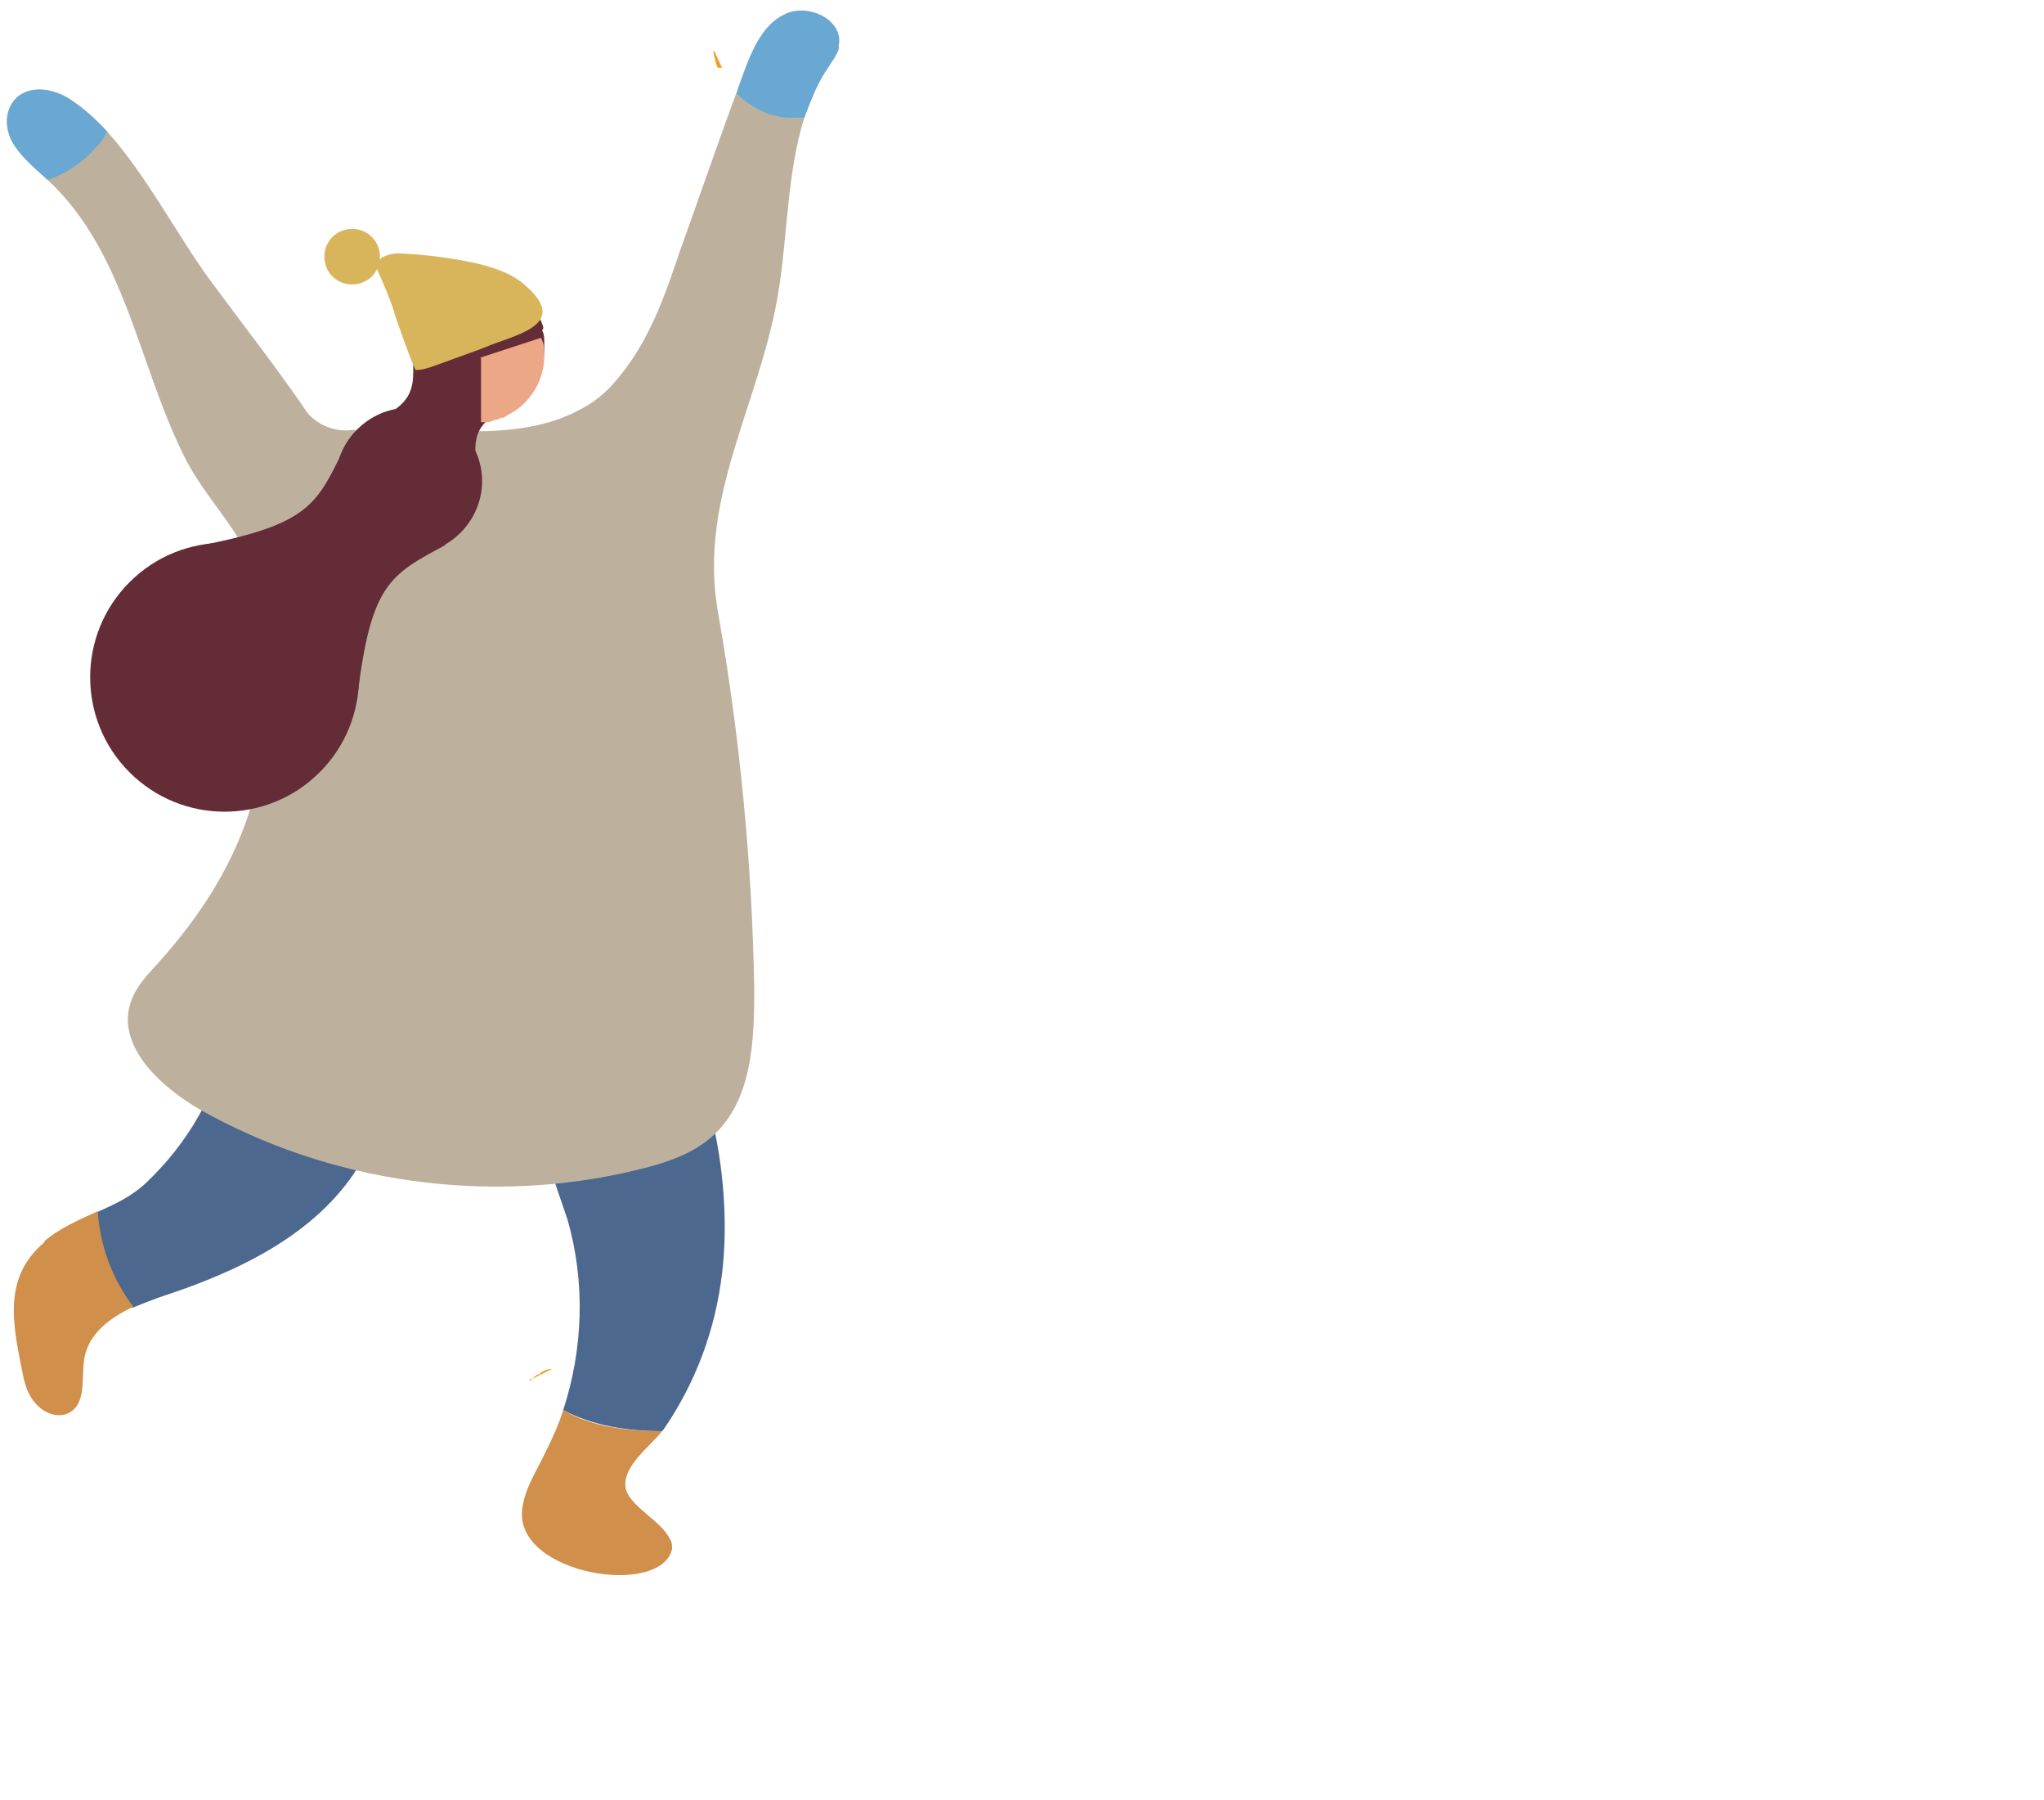 <?xml version="1.0" encoding="UTF-8"?><svg id="c" xmlns="http://www.w3.org/2000/svg" width="184" height="162" xmlns:xlink="http://www.w3.org/1999/xlink" viewBox="0 0 184 162"><defs><style>.ab{fill:#4c688e;}.ac{fill:#bdb19e;}.ad{fill:#ef9f2d;}.ae{fill:#632c37;}.af{fill:#d08f4b;}.ag{fill:#69a8d3;}.ah{fill:#eca787;}.ai{fill:#d8b55b;}</style><filter id="v" filterUnits="userSpaceOnUse"><feOffset dx="16" dy="16"/><feGaussianBlur result="w" stdDeviation="16"/><feFlood flood-color="#2f3d54" flood-opacity="0"/><feComposite in2="w" operator="in"/><feComposite in="SourceGraphic"/></filter></defs><g id="i"><g><g><path class="ab" d="M25.1,84.9c-2.2,1.1-3.7,3.4-4,5.8v-1.3c-.2,3.8-1.3,7.6-3.2,11-1.3,2.3-2.9,4.3-4.8,6.1-1.3,1.2-2.8,1.9-4.4,2.6,.2,3.1,1.3,6.1,3.2,8.6,1-.4,2-.8,2.9-1.1,6.7-2.2,13.6-5.5,17.4-11.5,0,0,.1-.2,.2-.3,1.2-2,2-4.1,2.7-6.3,1.1-3.9,1.6-8.5-1-11.6-2.1-2.6-6.1-3.5-9.1-2Z"/><path class="ab" d="M59.7,128.7c2.9-4.2,4.7-9,5.3-14.1,.5-4.1,.2-8.8-.7-13-.3-1.3-.6-2.5-1-3.6-1.7-5.4-8.7-11.4-13.6-4.7-1.7,2.3-1.8,5.5-1.2,8.3,.3,1.3,.7,2.6,1.1,3.8,.5,1.5,1,2.9,1.5,4.4,1.6,5.6,1.4,11.6-.4,17.1,2.6,1.4,5.8,1.9,8.9,1.9,0,0,0,0,0,0Z"/><path class="ad" d="M47.9,124.1h-.2c0,.1,0,.2,0,.2,0,0,.1-.1,.2-.2Z"/><path class="ad" d="M48.4,123.7c-.2,.1-.4,.3-.5,.4l1.8-.9c-.5,0-.9,.2-1.2,.5Z"/><path class="af" d="M50.7,126.9c-.4,1.3-1,2.6-1.6,3.8-.8,1.7-1.9,3.3-2.1,5.2-.6,5.8,12.5,7.9,13.5,3.5,0-.3,0-.6-.2-.9-.8-1.7-3.8-3-4-4.7-.2-1.9,2.2-3.6,3.3-5-3.1,0-6.4-.4-8.9-1.9Z"/><path class="af" d="M4,111.8c-3.7,3.1-2.9,7.2-2,11.6,.2,1.1,.5,2.2,1.3,3,.7,.8,2,1.3,3,.7,1.5-.9,1-3.1,1.3-4.9,.4-2.2,2.3-3.6,4.4-4.6-1.9-2.5-3-5.5-3.2-8.6-1.7,.8-3.4,1.5-4.8,2.7Z"/></g><path class="ac" d="M75.5,4.1c0,.1,0,.2,0,.3-.2,.6-.6,1.1-.9,1.6-1,1.4-1.6,3-2.2,4.6-1.6,5.1-1.5,11-2.4,16.1-1.7,9.8-7.1,18.1-5.4,28.2,2,11.3,3.1,22.7,3.3,34.1,0,4.7-.2,9.9-3.6,13.1-1.9,1.8-4.5,2.6-7,3.2-13.2,3.2-27.6,1.2-39.4-5.5-3.6-2.1-7.5-5.8-6.1-9.7,.5-1.4,1.5-2.4,2.5-3.5,8.4-9.4,10.8-18.4,9.4-30.8,0-.8-.2-1.6-.3-2.4-.2-1.4-.7-2.6-1.2-3.7-.2-.3-.4-.7-.6-1-1.4-2.4-3.3-4.4-4.8-7.2-4.3-8.3-5.4-18.7-12.5-25.3,0,0,0,0,0,0-1.1-1-2.2-1.9-3-3.1-.8-1.2-1-2.9,0-4.1,1.2-1.4,3.5-1.1,5.1,0,1.2,.8,2.3,1.8,3.3,2.9,3.5,3.9,6.4,9.5,9.2,13.3,2.8,3.8,5.7,7.5,8.4,11.4,.1,.2,.3,.4,.4,.6,1,1.1,2.5,1.7,4,1.5,.2,0,.4,0,.6,0,1,0,2,0,3,0,2.1,0,4.3,.1,6.5,.1,.7,0,1.4,0,2,0,3.1-.1,6.1-.6,8.7-2.1,1.3-.7,2.4-1.7,3.4-3,2.6-3.2,4-7.2,5.3-11.1,1.7-4.7,3.3-9.4,5-14,.2-.5,.3-.9,.5-1.4,.8-2.2,1.7-4.7,3.8-5.7,2.1-1.1,5.4,.5,4.9,2.8Z"/><g><g><path class="ae" d="M30.2,43.3c0,3.7,3,6.6,6.6,6.6s6.6-3,6.6-6.6-3-6.6-6.6-6.6-6.6,3-6.6,6.6Z"/><circle class="ae" cx="20.2" cy="61" r="12.1" transform="translate(-37.2 32.1) rotate(-45)"/></g><path class="ac" d="M47.4,27.6s0,0,0,0c0,0,0,0,0,0h0Z"/><path class="ae" d="M48.9,29.6c0,0,0-.1,0-.2-.8-2.4-3.3-4.2-5.9-4.2s-3.1,1.7-4.2,4.1c0,.4,0,.8,0,1.2h.3c0,.2-.1,.2-.4,.3-.1,1.1-.4,2.3-.8,3.4,1,1.8,3,3.1,5.2,3.1s.1,0,.2,0c0,0,0,0,.1,0,.4,0,.8,0,1.1-.2,.2,0,.4-.1,.6-.2,0,0,0,0,.1,0,.2,0,.4-.2,.6-.3,0,0,0,0,0,0,1-.5,1.8-1.3,2.4-2.3,.5-.9,.8-1.9,.8-3s0-1.1-.2-1.6Z"/><path class="ae" d="M43,42.4c-.6-3.3,0-4.4,2.9-5.9l-2.4-1.3-4.5-2.3-1.8-.9c0,.3,0,.6,0,.8,0,.3,0,.5,0,.7,0,2.1-.8,3.1-3.3,4.3l9,4.6Z"/><path class="ai" d="M29.2,23.1c0,1.4,1.1,2.5,2.5,2.5s2.5-1.1,2.5-2.5-1.1-2.5-2.5-2.5-2.5,1.1-2.5,2.5Z"/><path class="ah" d="M43.3,32.2v5.8c.7,0,.8,0,1.2-.2,.2,0,.4-.1,.6-.2,0,0,0,0,.1,0,.2,0,.4-.2,.6-.3,0,0,0,0,0,0,1-.5,1.8-1.3,2.4-2.3,.5-.9,.8-1.9,.8-3s-.1-1.1-.3-1.6l-5.5,1.8Z"/><path class="ae" d="M40,49.1c-4.8,2.6-6.6,3.4-7.8,13.4l-14.2-13.4c9.8-1.9,10.5-3.7,12.9-8.6l9.2,8.6Z"/><path class="ai" d="M35.5,28.2c.6,1.7,1.2,3.5,1.9,5.1,.9,0,1.7-.4,2.6-.7l3.3-1.2,1-.4c2.7-1,6.8-2,3-5.3-1.2-1.1-2.8-1.6-4.4-2-2.3-.5-4.7-.8-7-.9-.8,0-1.9,.3-2,1.1,0,.3,.1,.5,.2,.7,.5,1.1,1,2.3,1.4,3.5Z"/></g><path class="ag" d="M9.6,11.9c-.2,.5-.5,.9-.9,1.3-1.2,1.4-2.7,2.4-4.4,3,0,0,0,0,0,0-1.1-1-2.2-1.9-3-3.1-.8-1.2-1-2.9,0-4.1,1.2-1.4,3.5-1.1,5.1,0,1.2,.8,2.3,1.8,3.3,2.9Z"/><path class="ad" d="M64.3,4.6l.7,1.5c-.1,0-.2,0-.4,0-.2-.5-.3-1-.4-1.5Z"/><path class="ag" d="M75.5,4.1c0,.1,0,.2,0,.3-.2,.6-.6,1.1-.9,1.6-1,1.4-1.6,3-2.2,4.6-.4,0-.8,0-1.2,0-1.8,0-3.6-.9-4.9-2.2,.2-.5,.3-.9,.5-1.4,.8-2.2,1.7-4.7,3.8-5.7,2.1-1.1,5.4,.5,4.9,2.8Z"/></g></g></svg>